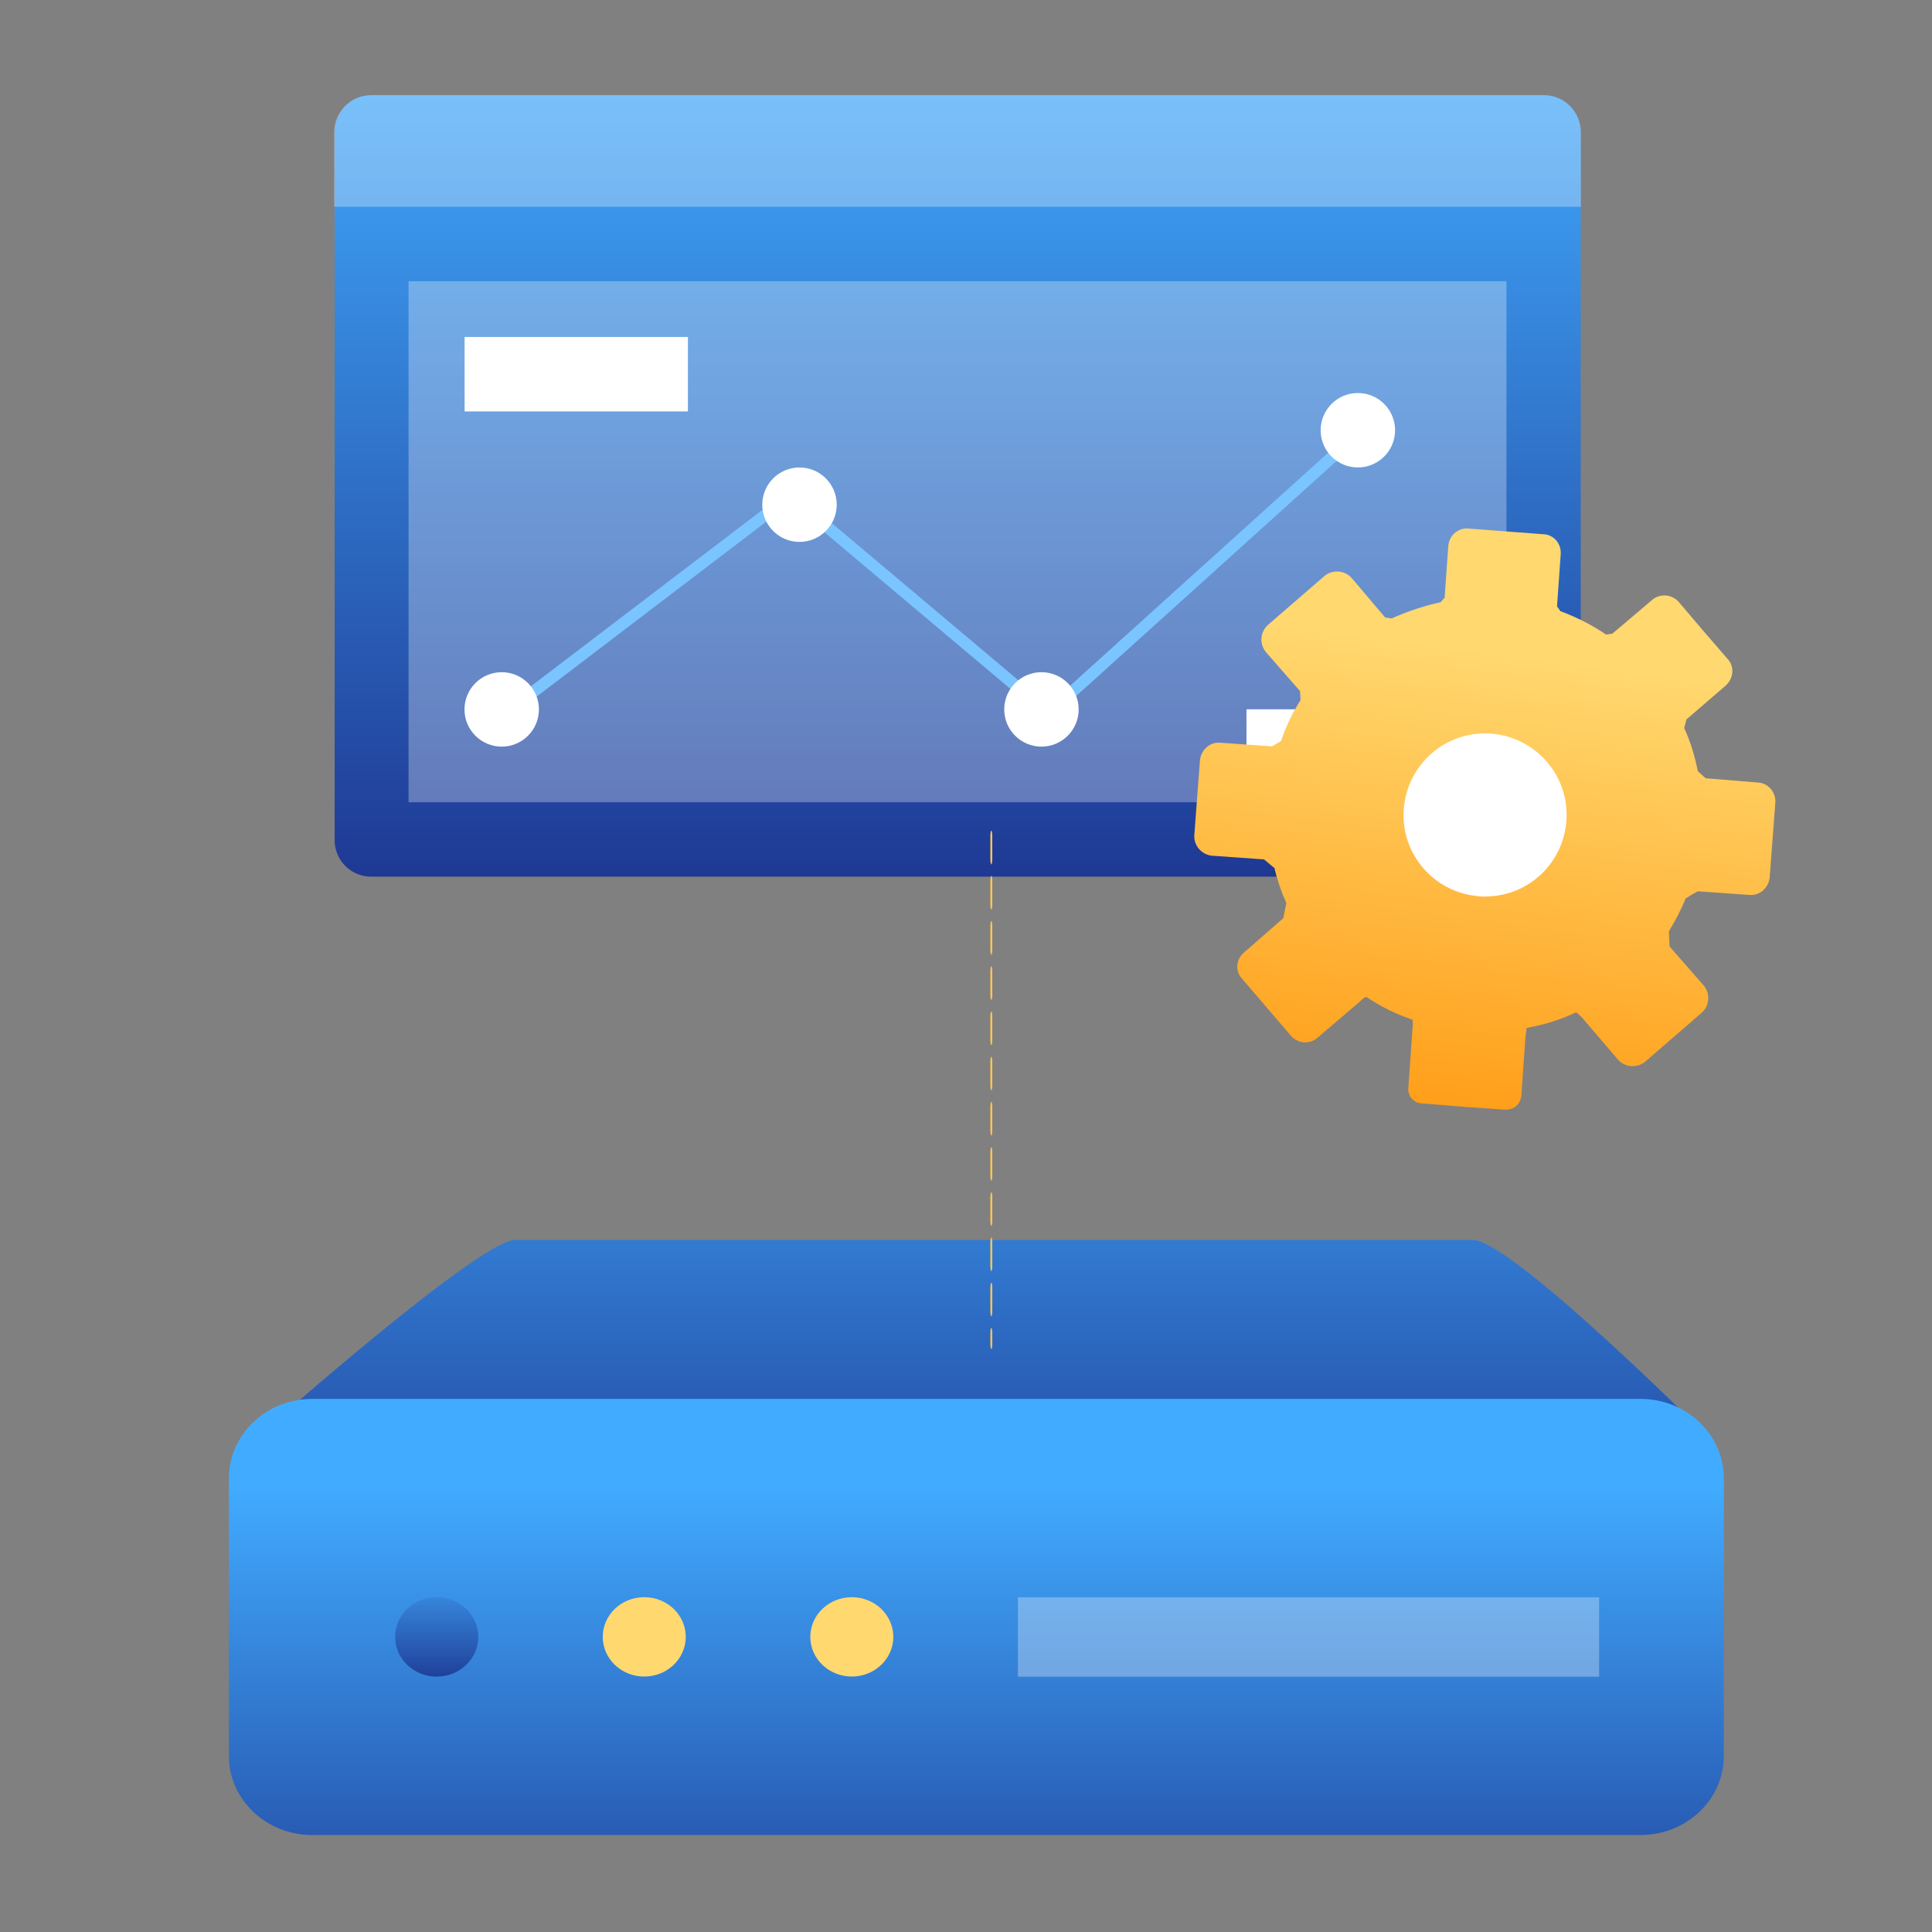 <?xml version="1.0" encoding="UTF-8" standalone="no"?>
<!DOCTYPE svg PUBLIC "-//W3C//DTD SVG 1.1//EN" "http://www.w3.org/Graphics/SVG/1.1/DTD/svg11.dtd">
<svg width="100%" height="100%" viewBox="0 0 1001 1001" version="1.1" xmlns="http://www.w3.org/2000/svg" xmlns:xlink="http://www.w3.org/1999/xlink" xml:space="preserve" xmlns:serif="http://www.serif.com/" style="fill-rule:evenodd;clip-rule:evenodd;stroke-miterlimit:10;">
    <rect x="0" y="0" width="1001" height="1001" fill="#808080" stroke="none"/>
    <g id="OPcache-Manager" serif:id="OPcache Manager" transform="matrix(10.007,0,0,10.007,0,0)">
        <rect x="0" y="0" width="100" height="100" style="fill:none;"/>
        <g id="Icons" transform="matrix(0.416,0,0,0.416,28.481,2.398)">
            <g transform="matrix(0,-119.484,-119.484,0,50.731,119.595)">
                <path d="M0.95,0.611C0.95,0.632 0.933,0.649 0.911,0.649L0.174,0.649C0.153,0.649 0.136,0.632 0.136,0.611L0.136,-0.611C0.136,-0.632 0.153,-0.649 0.174,-0.649L0.911,-0.649C0.933,-0.649 0.95,-0.632 0.95,-0.611L0.95,0.611Z" style="fill:url(#_Linear1);fill-rule:nonzero;"/>
            </g>
            <g transform="matrix(2.316,0,0,2.316,-5.584,47.51)">
                <path d="M0,15.324L15.325,3.648L29.189,15.324L46.163,0" style="fill:none;fill-rule:nonzero;stroke:rgb(65,172,255);stroke-width:0.63px;"/>
            </g>
            <g transform="matrix(0,-2.316,-2.316,0,-6.022,77.898)">
                <path d="M-2,-2C-3.104,-2 -4,-1.104 -4,0C-4,1.104 -3.104,2 -2,2C-0.896,2 0,1.104 0,0C0,-1.104 -0.896,-2 -2,-2" style="fill:white;fill-rule:nonzero;"/>
            </g>
            <g transform="matrix(0,-2.316,-2.316,0,31.041,52.417)">
                <path d="M-2,-2C-3.104,-2 -4,-1.104 -4,0C-4,1.104 -3.104,2 -2,2C-0.896,2 0,1.104 0,0C0,-1.104 -0.896,-2 -2,-2" style="fill:white;fill-rule:nonzero;"/>
            </g>
            <g transform="matrix(0,-2.316,-2.316,0,61.155,77.898)">
                <path d="M-2,-2C-3.104,-2 -4,-1.104 -4,0C-4,1.104 -3.104,2 -2,2C-0.896,2 0,1.104 0,0C0,-1.104 -0.896,-2 -2,-2" style="fill:white;fill-rule:nonzero;"/>
            </g>
            <g transform="matrix(0,-2.316,-2.316,0,100.535,43.151)">
                <path d="M-2,-2C-3.104,-2 -4,-1.104 -4,0C-4,1.104 -3.104,2 -2,2C-0.896,2 0,1.104 0,0C0,-1.104 -0.896,-2 -2,-2" style="fill:white;fill-rule:nonzero;"/>
            </g>
            <g transform="matrix(-2.20436e-17,-6.276,-5.916,-2.20436e-17,117.335,83.711)">
                <path d="M-2,-2C-3.104,-2 -4,-1.104 -4,0C-4,1.104 -3.104,2 -2,2C-0.896,2 0,1.104 0,0C0,-1.104 -0.896,-2 -2,-2" style="fill:white;fill-rule:nonzero;"/>
            </g>
            <g transform="matrix(-2.316,0,0,2.316,265.004,3.772)">
                <rect x="65" y="34" width="12" height="4" style="fill:white;"/>
            </g>
            <g transform="matrix(-2.316,0,0,2.316,70.421,-88.887)">
                <rect x="23" y="54" width="12" height="4" style="fill:white;"/>
            </g>
            <g transform="matrix(2.316,0,0,2.316,-63.934,-61.089)">
                <g opacity="0.3">
                    <g transform="matrix(1,0,0,1,83,29)">
                        <path d="M0,6L-67,6L-67,2C-67,0.896 -66.104,0 -65,0L-2,0C-0.896,0 0,0.896 0,2L0,6Z" style="fill:white;fill-rule:nonzero;"/>
                    </g>
                </g>
            </g>
            <g transform="matrix(2.316,0,0,2.316,-63.934,-61.089)">
                <g opacity="0.3">
                    <g transform="matrix(1,0,0,1,0,6)">
                        <rect x="20" y="33" width="59" height="28" style="fill:white;"/>
                    </g>
                </g>
            </g>
            <g transform="matrix(0,-88.999,-93.111,0,54.589,204.54)">
                <path d="M0.629,0.034L0.629,0.633C0.629,0.68 0.366,0.964 0.366,0.964L0.129,0.682C0.124,0.67 0.129,0.586 0.129,0.571L0.24,0.016L0.24,-0.018L0.24,-0.649C0.185,-0.666 0.185,-0.695 0.185,-0.695L0.351,-0.964C0.351,-0.964 0.629,-0.699 0.629,-0.647L0.629,0.034Z" style="fill:url(#_Linear2);fill-rule:nonzero;"/>
            </g>
            <g transform="matrix(0,-72.177,-75.512,0,53.053,251.205)">
                <path d="M1.148,1.095C1.148,1.17 1.087,1.232 1.011,1.232L0.532,1.232C0.457,1.232 0.396,1.17 0.396,1.095L0.396,-1.095C0.396,-1.17 0.457,-1.232 0.532,-1.232L1.011,-1.232C1.087,-1.232 1.148,-1.17 1.148,-1.095L1.148,1.095Z" style="fill:url(#_Linear3);fill-rule:nonzero;"/>
            </g>
            <g transform="matrix(0,18.737,19.603,0,-14.113,189.472)">
                <circle cx="0.453" cy="0" r="0.264" style="fill:url(#_Linear4);"/>
            </g>
            <g transform="matrix(5.167,0,0,4.939,-50.28,39.928)">
                <g opacity="0.3">
                    <g transform="matrix(1,0,0,-1,0,40)">
                        <rect x="21" y="7" width="14" height="2" style="fill:white;"/>
                    </g>
                </g>
            </g>
            <g transform="matrix(0,-4.939,-5.167,0,11.72,193.021)">
                <path d="M-1,-1C-1.552,-1 -2,-0.552 -2,0C-2,0.552 -1.552,1 -1,1C-0.448,1 0,0.552 0,0C0,-0.552 -0.448,-1 -1,-1" style="fill:rgb(255,216,111);fill-rule:nonzero;"/>
            </g>
            <g transform="matrix(1.06581e-16,-4.939,-5.167,0,37.553,193.021)">
                <path d="M-1,-1C-1.552,-1 -2,-0.552 -2,0C-2,0.552 -1.552,1 -1,1C-0.448,1 0,0.552 0,0C0,-0.552 -0.448,-1 -1,-1" style="fill:rgb(255,216,111);fill-rule:nonzero;"/>
            </g>
            <g transform="matrix(-9.207,68.032,68.029,9.197,119.123,75.567)">
                <path d="M-0.179,-0.132L-0.085,-0.126C-0.082,-0.128 -0.079,-0.13 -0.076,-0.132C-0.065,-0.162 -0.051,-0.19 -0.035,-0.216C-0.035,-0.22 -0.035,-0.223 -0.035,-0.228L-0.098,-0.298C-0.11,-0.312 -0.109,-0.334 -0.095,-0.347L-0.044,-0.392L0.007,-0.437C0.021,-0.449 0.043,-0.448 0.056,-0.434L0.118,-0.363C0.123,-0.362 0.128,-0.361 0.134,-0.36C0.158,-0.371 0.185,-0.38 0.212,-0.385C0.216,-0.39 0.22,-0.395 0.224,-0.4L0.23,-0.494C0.231,-0.513 0.248,-0.527 0.267,-0.526L0.335,-0.522L0.402,-0.518C0.421,-0.517 0.436,-0.5 0.435,-0.481L0.429,-0.387C0.433,-0.38 0.438,-0.373 0.442,-0.366C0.463,-0.358 0.483,-0.348 0.502,-0.336C0.512,-0.337 0.52,-0.337 0.53,-0.338L0.601,-0.4C0.615,-0.413 0.637,-0.412 0.649,-0.397L0.739,-0.296C0.752,-0.281 0.751,-0.26 0.736,-0.247L0.661,-0.18C0.657,-0.177 0.654,-0.174 0.651,-0.17C0.665,-0.142 0.675,-0.112 0.681,-0.081C0.686,-0.08 0.691,-0.079 0.696,-0.079L0.805,-0.072C0.808,-0.072 0.812,-0.071 0.815,-0.069C0.818,-0.068 0.821,-0.066 0.823,-0.063C0.827,-0.058 0.83,-0.052 0.829,-0.044L0.825,0.032L0.82,0.108C0.819,0.115 0.816,0.122 0.811,0.126C0.809,0.128 0.806,0.13 0.803,0.131C0.799,0.132 0.796,0.133 0.792,0.133L0.684,0.126C0.683,0.126 0.682,0.126 0.682,0.126C0.677,0.126 0.673,0.126 0.668,0.126C0.658,0.157 0.645,0.185 0.628,0.211C0.63,0.215 0.633,0.219 0.636,0.223L0.703,0.298C0.715,0.312 0.714,0.334 0.7,0.347L0.649,0.392L0.598,0.437C0.584,0.449 0.562,0.448 0.549,0.434L0.487,0.363C0.478,0.361 0.469,0.36 0.46,0.358C0.439,0.367 0.418,0.375 0.397,0.38C0.391,0.387 0.386,0.393 0.381,0.4L0.375,0.494C0.374,0.513 0.357,0.527 0.338,0.526L0.271,0.522L0.203,0.518C0.184,0.517 0.169,0.5 0.171,0.481L0.176,0.387C0.173,0.382 0.169,0.377 0.165,0.371C0.139,0.362 0.114,0.351 0.091,0.336C0.086,0.337 0.081,0.337 0.075,0.338L0.005,0.4C-0.01,0.413 -0.032,0.412 -0.044,0.397L-0.089,0.346L-0.134,0.296C-0.147,0.281 -0.145,0.259 -0.131,0.247L-0.061,0.184C-0.06,0.18 -0.059,0.177 -0.058,0.173C-0.072,0.145 -0.082,0.116 -0.089,0.085C-0.092,0.083 -0.094,0.08 -0.097,0.078L-0.191,0.072C-0.21,0.071 -0.225,0.055 -0.223,0.036L-0.219,-0.032L-0.215,-0.1C-0.215,-0.101 -0.215,-0.102 -0.215,-0.102C-0.213,-0.12 -0.197,-0.133 -0.179,-0.132ZM0.443,0.009C0.448,-0.073 0.386,-0.143 0.305,-0.148C0.223,-0.153 0.153,-0.091 0.148,-0.01C0.143,0.072 0.205,0.142 0.286,0.147C0.364,0.152 0.432,0.096 0.442,0.019C0.443,0.016 0.443,0.012 0.443,0.009Z" style="fill:url(#_Linear5);fill-rule:nonzero;"/>
            </g>
        </g>
        <g transform="matrix(-1.20714e-16,2.388,0.416,-1.20714e-16,53.614,56.429)">
            <path d="M-5.5,-5.5L5.5,-5.5" style="fill:none;fill-rule:nonzero;stroke:url(#_Linear6);stroke-width:0.24px;stroke-linecap:round;stroke-linejoin:round;stroke-dasharray:0.49,0.49;"/>
        </g>
    </g>
    <defs>
        <linearGradient id="_Linear1" x1="0" y1="0" x2="1" y2="0" gradientUnits="userSpaceOnUse" gradientTransform="matrix(1,0,0,-1,0,0)"><stop offset="0" style="stop-color:rgb(25,39,131);stop-opacity:1"/><stop offset="1" style="stop-color:rgb(65,172,255);stop-opacity:1"/></linearGradient>
        <linearGradient id="_Linear2" x1="0" y1="0" x2="1" y2="0" gradientUnits="userSpaceOnUse" gradientTransform="matrix(1,0,0,-1,0,-3.75329e-05)"><stop offset="0" style="stop-color:rgb(25,39,131);stop-opacity:1"/><stop offset="1" style="stop-color:rgb(65,172,255);stop-opacity:1"/></linearGradient>
        <linearGradient id="_Linear3" x1="0" y1="0" x2="1" y2="0" gradientUnits="userSpaceOnUse" gradientTransform="matrix(1,0,0,-1,0,0)"><stop offset="0" style="stop-color:rgb(25,39,131);stop-opacity:1"/><stop offset="1" style="stop-color:rgb(65,172,255);stop-opacity:1"/></linearGradient>
        <linearGradient id="_Linear4" x1="0" y1="0" x2="1" y2="0" gradientUnits="userSpaceOnUse" gradientTransform="matrix(-1,0,0,1,0.906,4.44089e-16)"><stop offset="0" style="stop-color:rgb(25,39,131);stop-opacity:1"/><stop offset="1" style="stop-color:rgb(65,172,255);stop-opacity:1"/></linearGradient>
        <linearGradient id="_Linear5" x1="0" y1="0" x2="1" y2="-0" gradientUnits="userSpaceOnUse" gradientTransform="matrix(1,-2.77556e-17,-2.77556e-17,-1,0,-5.95027e-05)"><stop offset="0" style="stop-color:rgb(255,216,111);stop-opacity:1"/><stop offset="1" style="stop-color:rgb(255,147,8);stop-opacity:1"/></linearGradient>
        <linearGradient id="_Linear6" x1="0" y1="0" x2="1" y2="-0.941" gradientUnits="userSpaceOnUse" gradientTransform="matrix(6.207,6.207,6.207,-6.207,-3.104,-8.604)"><stop offset="0" style="stop-color:rgb(255,216,111);stop-opacity:1"/><stop offset="1" style="stop-color:rgb(255,147,8);stop-opacity:1"/></linearGradient>
    </defs>
</svg>
